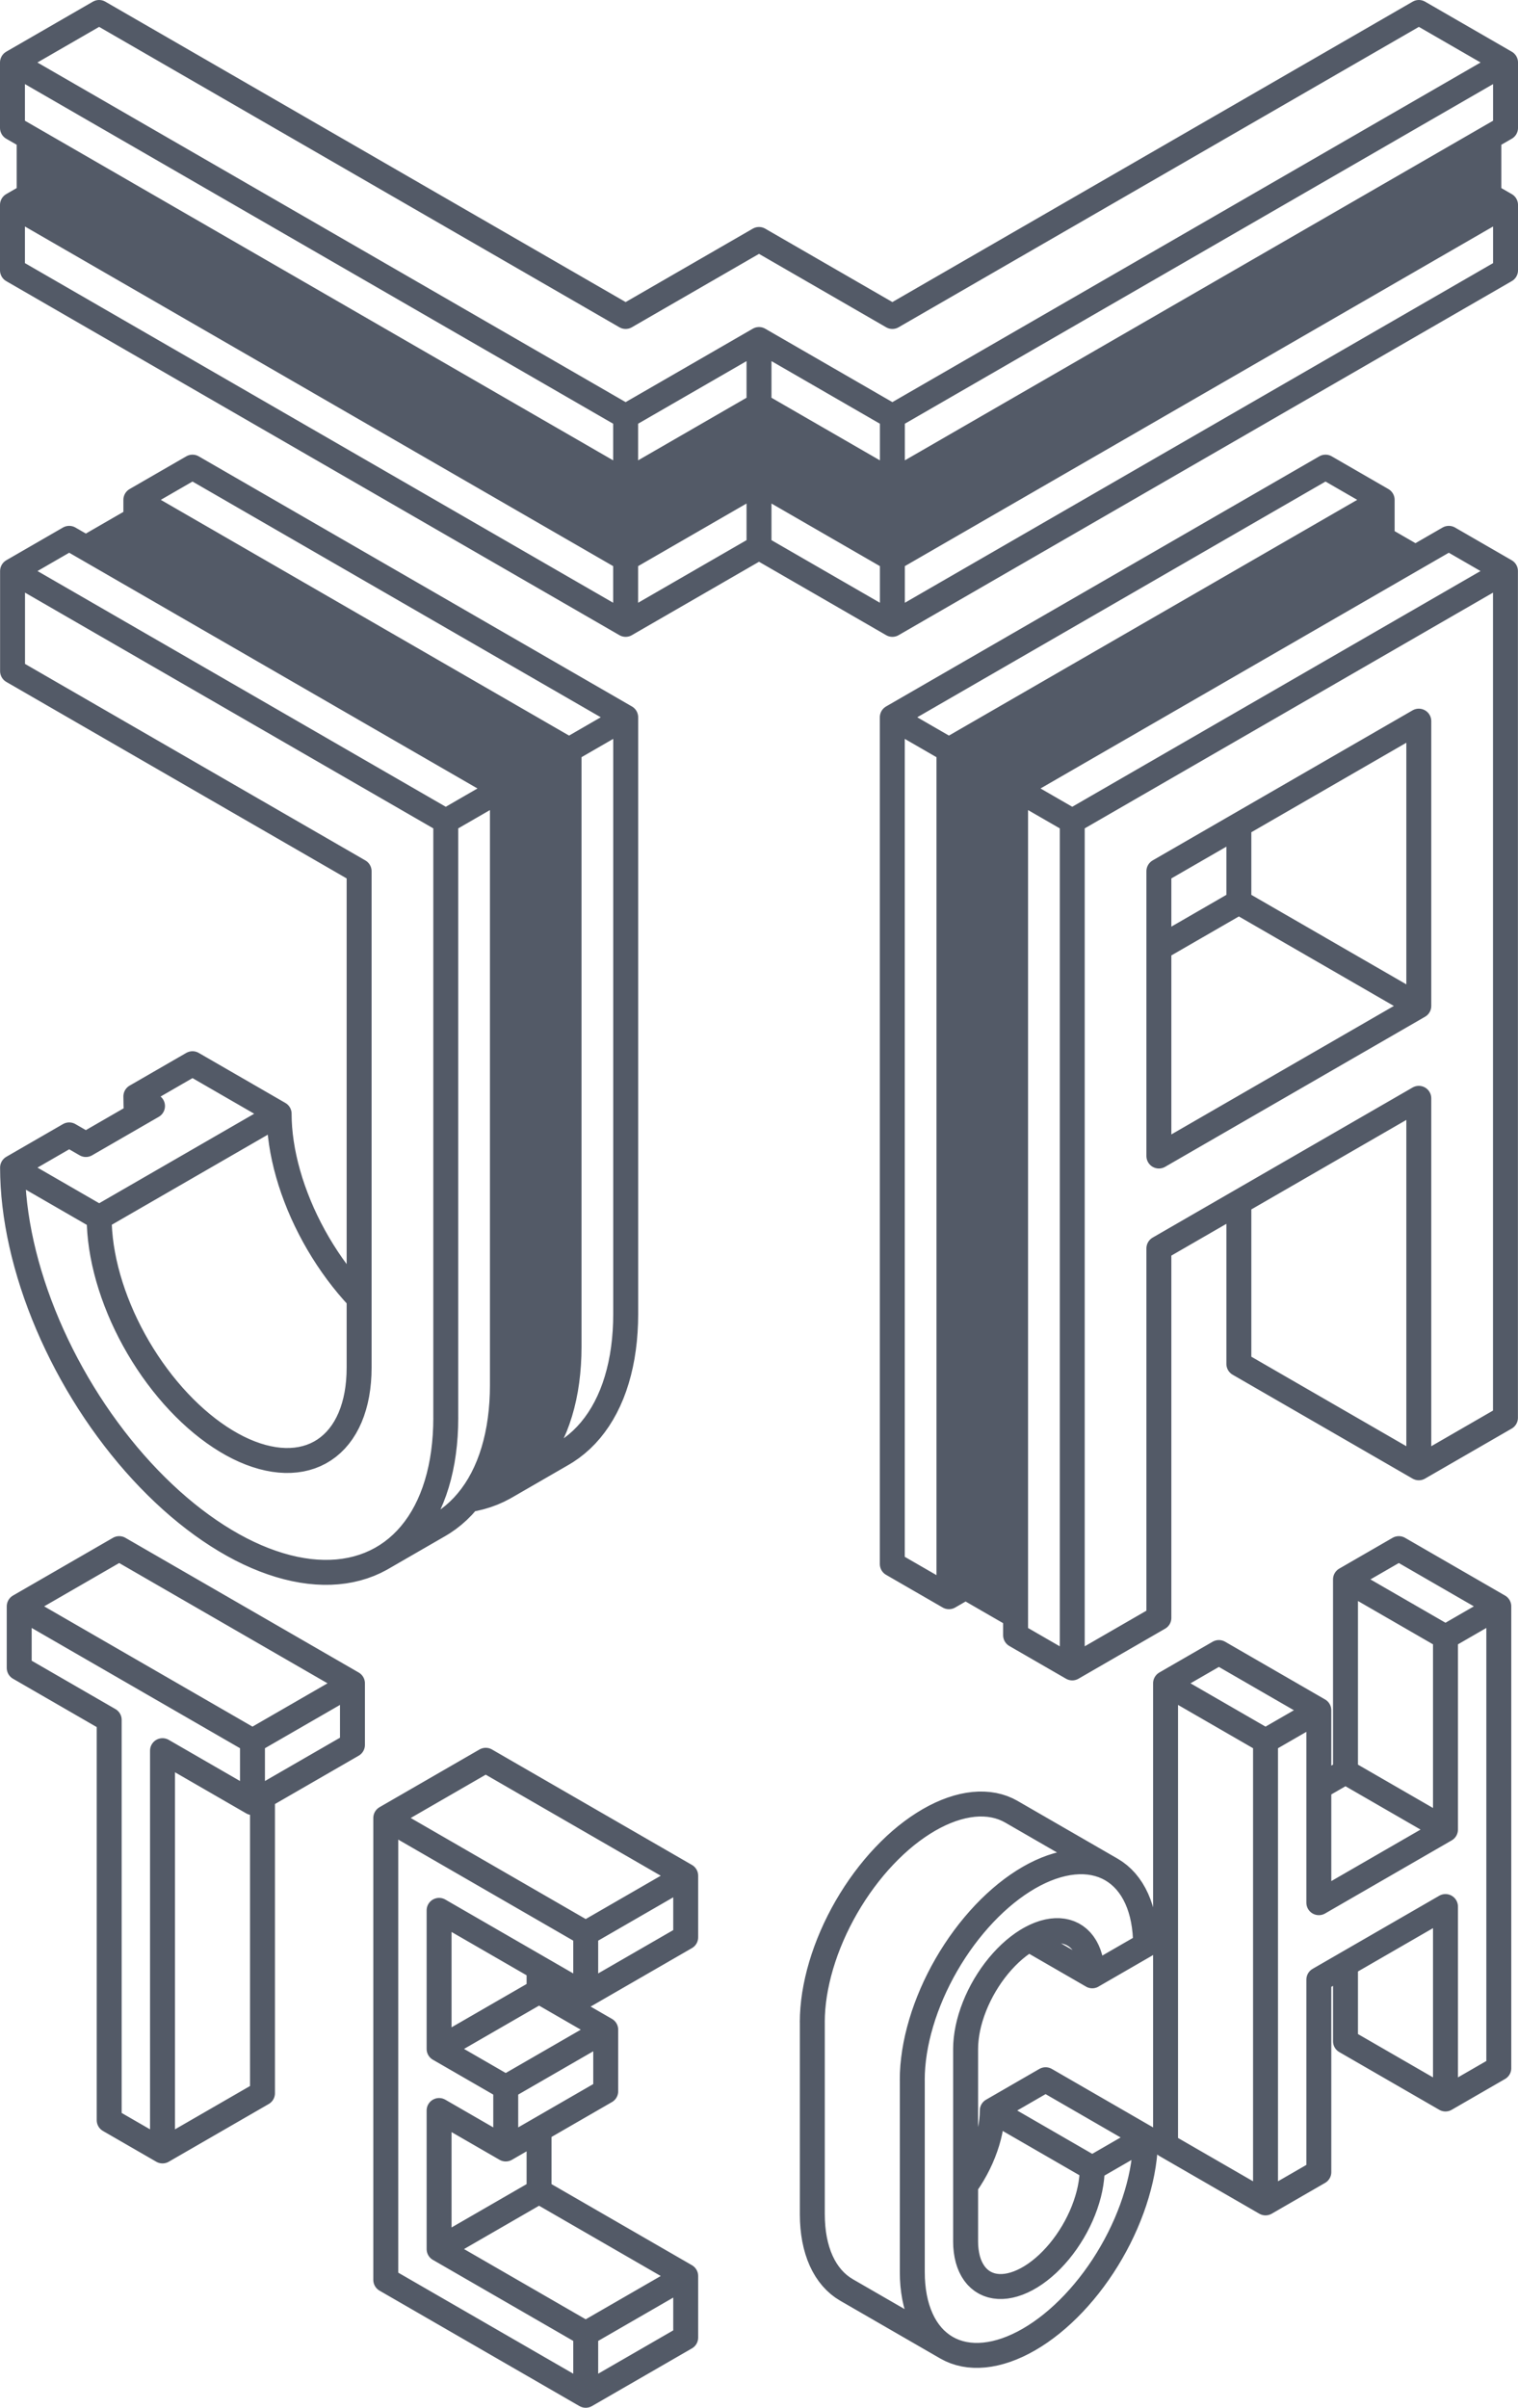 <?xml version="1.0" encoding="utf-8"?>
<!-- Generator: Adobe Illustrator 16.0.3, SVG Export Plug-In . SVG Version: 6.00 Build 0)  -->
<!DOCTYPE svg PUBLIC "-//W3C//DTD SVG 1.1//EN" "http://www.w3.org/Graphics/SVG/1.1/DTD/svg11.dtd">
<svg version="1.1" xmlns="http://www.w3.org/2000/svg" xmlns:xlink="http://www.w3.org/1999/xlink" x="0px" y="0px"
	 width="182.613px" height="289.597px" viewBox="0 0 182.613 289.597" enable-background="new 0 0 182.613 289.597"
	 xml:space="preserve">
<g id="Warstwa_1">
	<path fill="none" stroke="#535A67" stroke-width="3" stroke-linecap="round" stroke-linejoin="round" stroke-miterlimit="10" d="
		M10.33,137.658l-2.006-1.157 M33.58,133.956l-10.422-6.017 M67.639,174.895l0.493-0.3l0.635-0.436l0.608-0.477l0.584-0.516
		l0.556-0.556l0.528-0.594l0.498-0.633l0.472-0.669l0.44-0.706l0.41-0.74l0.379-0.775l0.35-0.809l0.316-0.84l0.283-0.872
		l0.252-0.901l0.219-0.931l0.187-0.958L75,162.198l0.119-1.009l0.084-1.033l0.052-1.056l0.017-1.076 M23.158,127.939l-6.815,3.934
		 M43.201,156.175l-0.055-0.058l-0.668-0.732l-0.654-0.76l-0.638-0.786l-0.62-0.81l-0.601-0.831l-0.581-0.852l-0.559-0.87
		l-0.537-0.887l-0.512-0.901l-0.486-0.914l-0.461-0.924l-0.435-0.933l-0.405-0.939l-0.375-0.944l-0.348-0.946l-0.316-0.946
		l-0.283-0.944l-0.254-0.941l-0.219-0.934l-0.188-0.926l-0.153-0.917l-0.12-0.904l-0.086-0.89l-0.051-0.874l-0.018-0.856
		 M33.58,133.956l-21.647,12.496 M18.347,133.03l-8.017,4.628 M52.806,183.458l0.494-0.301l0.634-0.435l0.609-0.477l0.582-0.516
		l0.557-0.556l0.527-0.595l0.5-0.632l0.471-0.669l0.441-0.706l0.41-0.741l0.379-0.775l0.349-0.808l0.317-0.84l0.283-0.872
		l0.252-0.902l0.219-0.93l0.186-0.958l0.152-0.984l0.119-1.01l0.084-1.033l0.052-1.055l0.017-1.077 M8.324,136.501l-6.814,3.934
		 M75.271,86.271L23.158,56.186 M23.158,56.186l-6.815,3.934 M68.457,90.205L16.343,60.12 M16.343,60.12v2.315 M66.453,160.801
		l-0.018,1.029l-0.05,1.008l-0.084,0.985l-0.118,0.962l-0.15,0.937l-0.184,0.911l-0.217,0.883l-0.249,0.855l-0.281,0.824
		l-0.313,0.793l-0.344,0.761l-0.375,0.728l-0.406,0.693l-0.435,0.658l-0.464,0.622l-0.493,0.584l-0.521,0.547l-0.547,0.508
		l-0.574,0.468l-0.6,0.429l-0.623,0.388l-0.002,0.001 M18.347,133.03l-2.004-1.157 M56.373,180.379l0.649-0.117l0.769-0.182
		l0.75-0.225l0.728-0.268l0.706-0.311l0.684-0.353l0.658-0.394l0.635-0.436l0.609-0.476l0.583-0.517l0.556-0.556l0.528-0.594
		l0.499-0.632l0.471-0.67l0.44-0.705l0.411-0.741l0.379-0.775l0.35-0.808l0.315-0.841l0.284-0.871l0.252-0.902l0.219-0.93
		l0.186-0.958l0.152-0.985l0.118-1.009l0.085-1.033l0.051-1.056l0.018-1.076 M16.343,131.873l0.017,1.096l0.051,1.114l0.004,0.063
		 M68.457,161.958V90.205 M75.271,158.024V86.271 M75.271,86.271l-6.814,3.934 M16.343,62.435l50.11,28.928 M16.343,62.435
		l-6.013,3.471 M66.453,91.363v69.438 M66.453,91.363l-6.014,3.471 M1.51,68.683v12.036 M1.51,80.719l41.691,24.068 M43.201,104.787
		v59.716 M43.201,164.503l-0.017,0.837l-0.052,0.814l-0.086,0.792l-0.119,0.765l-0.154,0.74l-0.188,0.71l-0.219,0.681l-0.252,0.648
		l-0.285,0.616l-0.316,0.582l-0.346,0.546l-0.377,0.509l-0.405,0.471l-0.435,0.432l-0.459,0.392l-0.488,0.352l-0.512,0.31
		l-0.537,0.267l-0.559,0.225l-0.581,0.181l-0.601,0.138l-0.62,0.093l-0.638,0.05l-0.653,0.005l-0.669-0.039l-0.682-0.084
		l-0.694-0.128l-0.704-0.171l-0.713-0.215l-0.721-0.258l-0.726-0.3l-0.729-0.342l-0.732-0.384l-0.732-0.423l-0.732-0.462
		l-0.73-0.501l-0.726-0.537l-0.72-0.574l-0.713-0.608l-0.705-0.642l-0.693-0.673l-0.682-0.704l-0.67-0.733l-0.653-0.76l-0.638-0.785
		l-0.619-0.81l-0.602-0.831l-0.58-0.852l-0.56-0.87l-0.536-0.887l-0.512-0.901l-0.488-0.914l-0.46-0.924l-0.435-0.933l-0.404-0.939
		l-0.377-0.944l-0.346-0.946l-0.316-0.946l-0.285-0.944l-0.252-0.941l-0.22-0.934l-0.187-0.927l-0.154-0.916l-0.119-0.904
		l-0.086-0.89l-0.053-0.874l-0.017-0.857 M11.933,146.452L1.51,140.435 M1.51,140.435l0.018,1.097l0.051,1.114l0.084,1.131
		l0.119,1.146l0.152,1.16l0.186,1.173l0.219,1.183l0.252,1.192l0.283,1.2l0.318,1.206l0.348,1.21l0.379,1.213l0.41,1.215
		l0.441,1.214l0.471,1.213l0.5,1.209l0.527,1.204l0.557,1.197l0.582,1.19l0.608,1.179l0.636,1.169l0.658,1.156l0.684,1.141
		l0.705,1.126l0.729,1.109l0.749,1.09l0.771,1.069l0.787,1.049l0.807,1.025l0.822,1.002l0.84,0.976l0.854,0.949l0.868,0.921
		l0.88,0.892l0.893,0.862l0.9,0.83l0.911,0.797l0.919,0.764l0.926,0.73l0.932,0.694l0.935,0.657l0.938,0.62l0.94,0.582l0.94,0.543
		l0.94,0.504l0.938,0.463l0.936,0.423l0.932,0.381l0.926,0.339l0.918,0.297l0.912,0.254l0.9,0.211l0.893,0.168l0.879,0.125
		l0.869,0.08l0.854,0.037l0.839-0.007l0.823-0.051l0.807-0.095l0.787-0.138l0.77-0.182l0.75-0.225l0.728-0.268l0.706-0.311
		l0.684-0.353l0.658-0.394l0.635-0.436l0.609-0.477l0.582-0.516l0.557-0.556l0.527-0.595l0.5-0.632l0.471-0.669l0.44-0.706
		l0.41-0.74l0.38-0.775l0.348-0.809l0.317-0.84l0.284-0.872l0.252-0.901l0.218-0.931l0.187-0.958l0.151-0.984l0.119-1.009
		l0.085-1.034l0.051-1.055l0.018-1.077 M60.439,94.834L8.324,64.749 M8.324,64.749L1.51,68.683 M53.625,98.768L1.51,68.683
		 M60.439,166.586V94.834 M8.682,64.955l51.758,29.879l-6.814,3.934 M53.625,170.52V98.768 M149.033,144.599v19.446
		 M149.033,164.045l21.646,12.497 M149.033,108.495v-9.262 M139.412,114.049l9.621-5.554 M149.033,108.495l21.646,12.497
		 M107.342,188.113l6.814,3.935 M107.342,86.271v101.842 M114.156,90.205v101.843 M114.156,192.048l2.006-1.157 M166.271,64.749
		V60.12 M107.342,86.271l6.814,3.934 M166.271,60.12l-52.115,30.085 M159.457,56.186l6.814,3.934 M159.457,56.186l-52.115,30.085
		 M116.162,190.891V91.363 M165.313,62.628l-1.55,1.255l-48.575,28.245l0.975,98.763l6.012,3.471 M164.268,63.592l6.012,3.471
		 M116.162,91.363l48.105-27.771 M116.162,91.363l6.012,3.471 M122.174,94.834v101.842 M122.174,196.676l6.816,3.935
		 M174.289,64.749l-52.115,30.085 M122.174,94.834l6.816,3.934 M174.289,64.749l6.814,3.934 M170.68,86.736l-31.268,18.051
		 M170.68,120.992V86.736 M139.412,139.043l31.268-18.051 M139.412,104.787v34.256 M128.99,98.768V200.61 M128.99,200.61
		l10.422-6.018 M139.412,194.593v-44.44 M139.412,150.153l31.268-18.051 M170.68,132.102v44.44 M170.68,176.542l10.424-6.017
		 M181.104,170.525V68.683 M181.104,68.683L128.99,98.768 M1.5,24.645v7.869 M1.5,32.514l73.763,42.582 M75.263,67.226v7.87
		 M75.263,75.096l16.044-9.262 M91.307,57.964v7.87 M91.307,65.834l16.045,9.262 M3.506,23.488L1.5,24.645 M1.5,24.645
		l73.763,42.581 M75.263,67.226l16.044-9.262 M91.307,57.964l16.045,9.262 M181.113,24.645l-2.004-1.157 M107.352,67.226
		l73.762-42.581 M107.352,67.226v7.87 M107.352,75.096l73.762-42.582 M181.113,24.645v7.869 M3.506,23.488v-6.945 M75.263,64.912
		L3.506,23.488 M75.263,64.912v-6.944 M91.307,55.65l-16.044,9.262 M91.307,55.65v-6.944 M107.352,64.912L91.307,55.65
		 M107.352,64.912v-6.944 M179.109,23.488l-71.758,41.424 M179.109,23.488v-6.945 M1.5,7.517v7.869 M1.5,15.386l73.763,42.582
		 M75.263,50.098v7.87 M75.263,57.968l16.044-9.262 M91.307,40.836v7.87 M91.307,48.706l16.045,9.262 M11.924,1.5L1.5,7.517
		 M1.5,7.517l73.763,42.581 M75.263,50.098l16.044-9.262 M91.307,40.836l16.045,9.262 M181.113,7.517L170.689,1.5 M170.689,1.5
		l-63.338,36.564 M107.352,38.064l-16.045-9.262 M91.307,28.802l-16.044,9.262 M75.263,38.064L11.924,1.5 M107.352,50.098v7.87
		 M107.352,57.968l73.762-42.582 M181.113,7.517v7.869 M107.352,50.098l73.762-42.581 M64.849,263.564v-7.407 M82.488,281.154
		v-7.406 M70.461,288.097l12.027-6.942 M82.488,273.748l-17.64-10.184 M52.822,270.508l12.026-6.943 M70.461,280.689l12.027-6.941
		 M72.867,251.528v-7.406 M60.84,258.471l12.027-6.942 M72.867,244.122l-8.019-4.629 M60.84,251.063l12.027-6.941 M64.849,239.493
		v-2.78 M52.822,246.436l12.026-6.942 M46.408,218.66v55.552 M46.408,274.212l24.053,13.885 M70.461,288.097v-7.407 M70.461,280.689
		l-17.639-10.182 M52.822,270.508v-16.665 M52.822,253.843l8.018,4.628 M60.84,258.471v-7.407 M60.84,251.063l-8.018-4.628
		 M52.822,246.436v-16.665 M52.822,229.771l17.639,10.183 M82.488,225.604l-24.054-13.885 M46.408,218.66l12.026-6.941
		 M70.461,232.547L46.408,218.66 M82.488,233.011v-7.407 M70.461,232.547l12.027-6.943 M70.461,239.953v-7.406 M70.461,239.953
		l12.027-6.942 M31.576,251.764v-35.646 M19.55,258.706l12.026-6.942 M42.4,202.462l-28.063-16.2 M2.312,193.205l12.026-6.943
		 M2.312,193.205v7.405 M2.312,200.61l10.824,6.25 M13.136,206.86v48.144 M13.136,255.004l6.414,3.702 M19.55,258.706v-48.143
		 M19.55,210.563l10.823,6.247 M30.373,209.403L2.312,193.205 M42.4,209.868v-7.406 M30.373,209.403l12.027-6.941 M30.373,216.811
		v-7.407 M30.373,216.811l12.027-6.942 M161.861,236.255v9.26 M173.889,252.458l-12.027-6.943 M161.861,213.11l-3.207,1.852
		 M168.275,186.262l-6.414,3.703 M180.303,193.205l-12.027-6.943 M161.861,189.965v23.146 M173.889,220.054l-12.027-6.943
		 M173.889,196.908l-12.027-6.943 M152.24,264.955l6.414-3.703 M158.654,261.252v-23.146 M158.654,238.105l15.234-8.794
		 M173.889,229.312v23.146 M173.889,252.458l6.414-3.703 M180.303,248.755v-55.55 M180.303,193.205l-6.414,3.703 M173.889,196.908
		v23.146 M173.889,220.054l-15.234,8.794 M158.654,228.848v-23.146 M140.215,202.462v55.55 M152.24,264.955l-12.025-6.943
		 M152.24,209.403v55.552 M146.629,198.759l-6.414,3.703 M152.24,209.403l-12.025-6.941 M158.654,205.702l-6.414,3.701
		 M158.654,205.702l-12.025-6.943 M125.783,250.141l-6.414,3.703 M119.369,253.844l-0.018,0.597l-0.051,0.614l-0.086,0.629
		l-0.117,0.641l-0.15,0.647l-0.184,0.654l-0.215,0.657l-0.244,0.656l-0.273,0.654l-0.301,0.647l-0.33,0.639l-0.354,0.627
		l-0.377,0.612l-0.4,0.595l-0.107,0.153 M131.395,260.787l-12.025-6.943 M97.721,266.341l0.018,0.785l0.051,0.764l0.084,0.74
		l0.117,0.716l0.152,0.689l0.184,0.66l0.215,0.631l0.248,0.599l0.279,0.565l0.309,0.531l0.34,0.496l0.369,0.459l0.396,0.421
		l0.424,0.384l0.449,0.342l0.475,0.302l0.002,0.001 M137.809,257.084l-12.025-6.943 M97.721,243.195v23.146 M131.395,237.641
		l-7.617-4.397 M121.672,217.91l-0.498-0.26l-0.521-0.219l-0.543-0.176l-0.563-0.133l-0.582-0.09l-0.6-0.045l-0.615-0.004
		l-0.629,0.041l-0.643,0.086l-0.654,0.127l-0.664,0.172l-0.672,0.214l-0.678,0.256l-0.684,0.297l-0.686,0.338l-0.689,0.378
		l-0.688,0.418l-0.688,0.454l-0.684,0.492l-0.68,0.526l-0.672,0.563l-0.664,0.596l-0.652,0.627l-0.643,0.658l-0.631,0.685
		l-0.615,0.713l-0.598,0.738l-0.582,0.761l-0.563,0.783l-0.543,0.803l-0.521,0.82l-0.5,0.837l-0.475,0.85l-0.449,0.862l-0.424,0.871
		l-0.396,0.879l-0.369,0.885l-0.34,0.888l-0.309,0.89l-0.279,0.888l-0.248,0.885l-0.215,0.88l-0.184,0.872l-0.152,0.863
		l-0.117,0.852l-0.084,0.839l-0.051,0.821l-0.018,0.806 M137.809,233.938l-0.018-0.784l-0.049-0.765l-0.086-0.741l-0.117-0.715
		l-0.15-0.688l-0.184-0.661l-0.217-0.63l-0.248-0.6l-0.279-0.565l-0.309-0.531l-0.34-0.496l-0.367-0.46l-0.398-0.421l-0.422-0.382
		l-0.451-0.343l-0.475-0.303l-0.498-0.26l-0.521-0.218l-0.543-0.176l-0.563-0.134l-0.582-0.09l-0.6-0.046l-0.615-0.002l-0.629,0.041
		l-0.645,0.085l-0.652,0.128l-0.664,0.171l-0.672,0.214l-0.68,0.256l-0.682,0.297l-0.688,0.338l-0.688,0.378l-0.689,0.417
		l-0.688,0.455l-0.684,0.492l-0.678,0.527l-0.672,0.563l-0.664,0.595l-0.654,0.627l-0.643,0.657l-0.629,0.686l-0.615,0.713
		l-0.6,0.738l-0.582,0.761l-0.563,0.783l-0.543,0.804l-0.521,0.819l-0.498,0.836l-0.477,0.851l-0.447,0.861l-0.426,0.872
		l-0.396,0.879l-0.367,0.885l-0.34,0.888l-0.311,0.889l-0.277,0.89l-0.248,0.885l-0.217,0.879l-0.184,0.873l-0.15,0.863
		l-0.117,0.851l-0.086,0.838l-0.051,0.823l-0.016,0.804 M109.748,250.137v23.146 M109.748,273.283l0.016,0.785l0.051,0.765
		l0.086,0.74l0.117,0.716l0.15,0.688l0.184,0.66l0.217,0.63l0.248,0.6l0.277,0.565l0.311,0.532l0.34,0.496l0.367,0.459l0.396,0.421
		l0.426,0.382l0.447,0.343l0.477,0.303l0.498,0.26l0.521,0.219l0.543,0.175l0.563,0.134l0.582,0.09l0.6,0.046l0.615,0.002
		l0.629-0.041l0.643-0.085l0.654-0.128l0.664-0.171l0.672-0.213l0.678-0.257l0.684-0.297l0.688-0.338l0.689-0.378l0.688-0.417
		l0.688-0.455l0.682-0.492l0.68-0.527l0.672-0.563l0.664-0.595l0.652-0.627l0.645-0.657l0.629-0.686l0.615-0.712l0.6-0.738
		l0.582-0.762l0.563-0.783l0.543-0.802l0.521-0.821l0.498-0.836l0.475-0.851l0.451-0.861l0.422-0.872l0.398-0.879l0.367-0.885
		l0.34-0.888l0.309-0.889l0.279-0.889l0.248-0.885l0.217-0.88l0.184-0.873l0.15-0.863l0.117-0.851l0.086-0.838l0.049-0.822
		l0.018-0.805 M137.809,257.084l-6.414,3.703 M131.395,260.787l-0.018,0.597l-0.051,0.614l-0.084,0.629l-0.117,0.64l-0.15,0.648
		l-0.184,0.653l-0.215,0.657l-0.244,0.657l-0.273,0.653l-0.303,0.647l-0.328,0.639l-0.354,0.627l-0.379,0.611l-0.398,0.596
		l-0.42,0.574l-0.438,0.554l-0.455,0.526l-0.469,0.5l-0.48,0.472l-0.492,0.438l-0.498,0.405l-0.504,0.37l-0.508,0.332l-0.51,0.294
		l-0.508,0.254l-0.504,0.213l-0.5,0.171l-0.49,0.128l-0.48,0.085l-0.469,0.041l-0.455-0.003l-0.438-0.047l-0.42-0.09l-0.398-0.134
		l-0.379-0.177l-0.354-0.218l-0.328-0.26l-0.303-0.298l-0.273-0.338l-0.244-0.374l-0.215-0.41l-0.184-0.442l-0.15-0.475
		l-0.117-0.503l-0.084-0.531l-0.053-0.556l-0.016-0.577 M116.162,269.581v-23.146 M116.162,246.435l0.016-0.598l0.053-0.614
		l0.084-0.628l0.117-0.64l0.15-0.649l0.184-0.653l0.215-0.657l0.244-0.656l0.273-0.654l0.303-0.647l0.328-0.639l0.354-0.627
		l0.379-0.611l0.398-0.596l0.42-0.574l0.438-0.553l0.455-0.527l0.469-0.5l0.48-0.471l0.49-0.438l0.5-0.405l0.504-0.37l0.508-0.332
		l0.51-0.294l0.508-0.254l0.504-0.213l0.498-0.171l0.492-0.128l0.48-0.085l0.469-0.041l0.455,0.003l0.438,0.047l0.42,0.09
		l0.398,0.134l0.379,0.177l0.354,0.219l0.328,0.259l0.303,0.299l0.273,0.337l0.244,0.374l0.215,0.41l0.184,0.443l0.15,0.474
		l0.117,0.504l0.084,0.53l0.051,0.556l0.018,0.578 M131.395,237.641l6.414-3.703 M60.824,178.83l6.814-3.935 M58.476,176.912
		l0.931-0.537 M45.99,187.392l6.815-3.934 M101.832,275.426l12.025,6.942 M133.699,224.853l-12.027-6.942"/>
</g>
<g id="Warstwa_2">
	<polyline fill="#535A67" points="10.063,64.628 60.439,94.834 59.563,177.503 66.938,168.503 66.938,90.878 17.226,60.629 	"/>
	<polygon fill="#535A67" points="163.938,62.503 171.188,67.378 123.613,94.003 122.688,193.878 115.188,190.253 115.188,90.753 	
		"/>
	<polygon fill="#535A67" points="75.521,65.711 91.307,57.211 107.521,65.711 179.267,25.711 179.267,16.452 107.688,59.211 
		91.307,47.878 75.521,56.378 74.812,57.708 5.021,16.452 3.521,24.711 	"/>
	<polygon display="none" stroke="#000000" stroke-miterlimit="10" points="137.354,233.295 132.104,236.128 129.938,232.378 
		127.354,231.795 122.688,233.045 120.438,235.295 117.604,239.378 115.688,246.878 115.688,258.545 117.854,273.211 
		120.104,275.628 124.854,273.878 129.188,269.295 131.854,263.545 132.688,259.295 136.771,258.878 137.854,262.461 
		134.771,270.545 129.854,277.295 122.604,282.711 116.771,283.878 110.021,279.045 109.271,259.961 109.688,246.378 
		115.354,232.961 122.188,225.961 129.104,223.128 133.688,225.628 137.854,229.961 138.771,232.711 	"/>
	<polygon display="none" stroke="#000000" stroke-miterlimit="10" points="159.104,227.628 174.604,219.878 174.604,196.961 
		181.113,193.211 181.113,248.878 174.021,252.961 174.104,230.378 158.354,237.628 158.771,261.795 152.188,265.711 
		153.104,209.711 159.354,206.045 	"/>
	<polygon display="none" stroke="#000000" stroke-miterlimit="10" points="19.937,210.128 19.937,259.128 12.687,255.211 
		13.52,206.711 1.853,200.795 3.77,193.044 30.353,208.461 30.77,217.295 	"/>
	<polygon display="none" points="69.936,238.711 52.936,229.211 53.5,246.045 60.686,250.295 60.353,259.128 52.936,253.503 
		52.936,271.211 69.936,281.461 69.936,288.097 46.103,274.878 46.103,218.795 70.353,231.628 	"/>
</g>
</svg>
